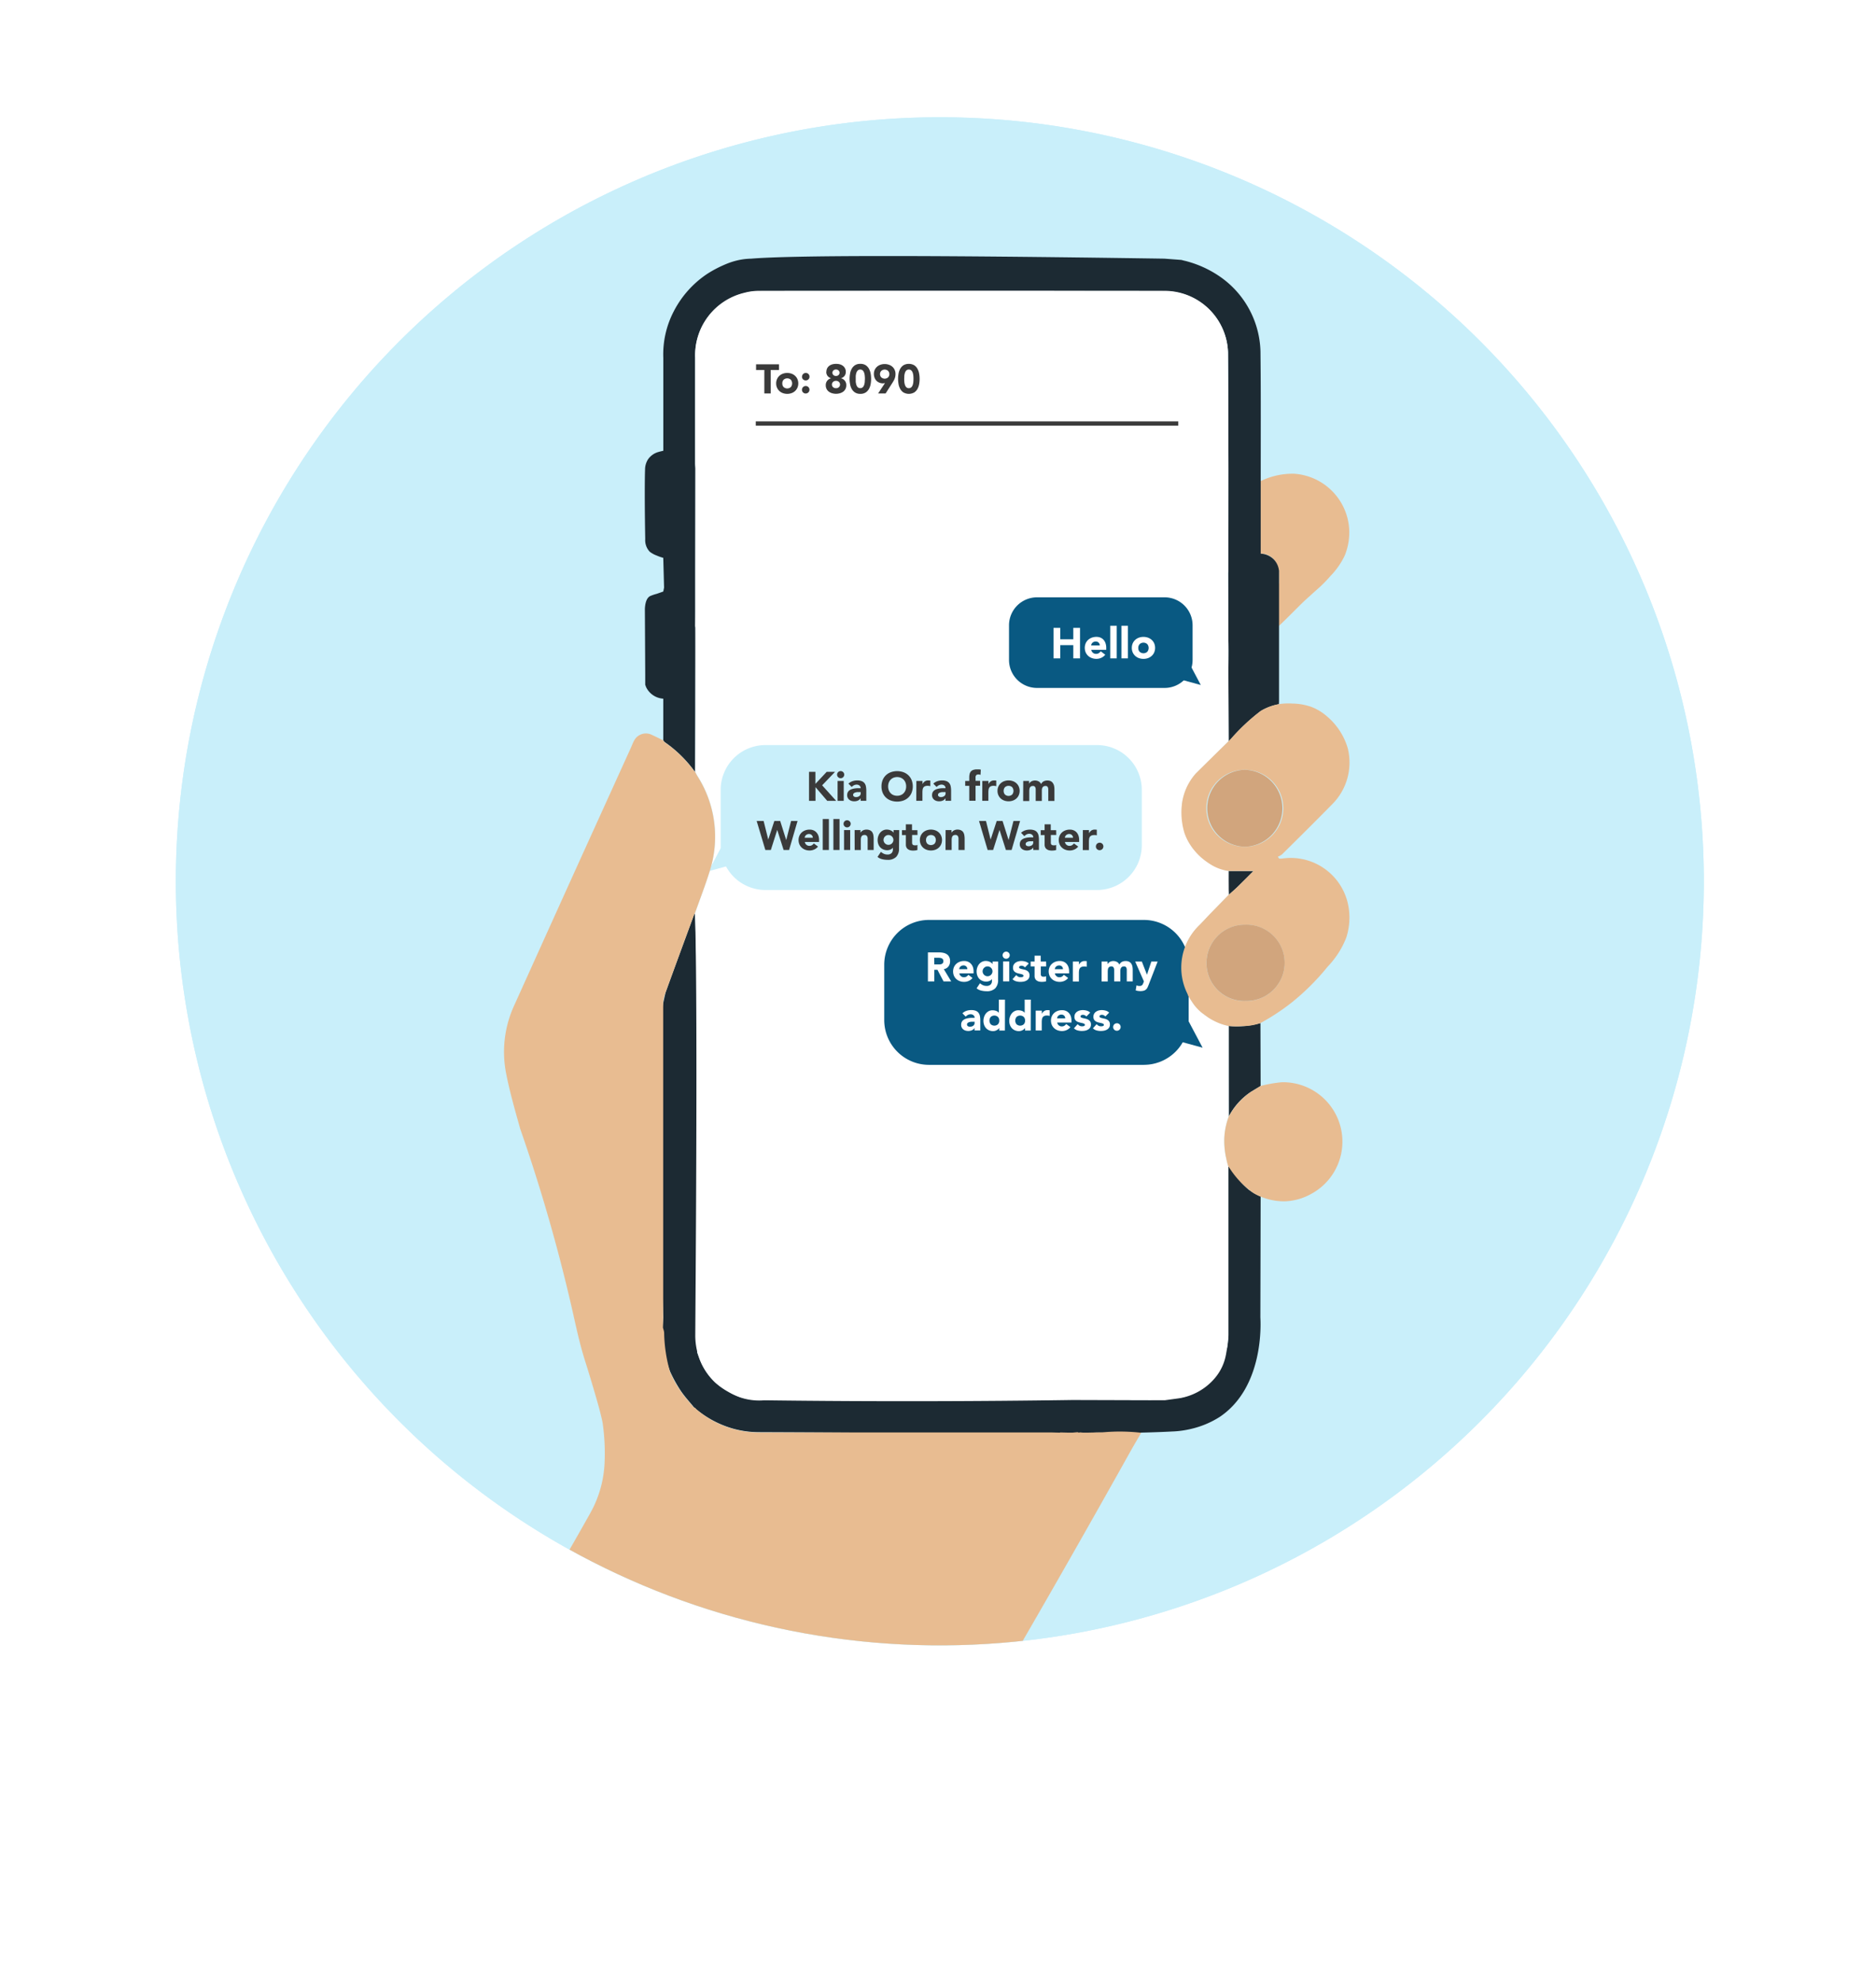 <svg xmlns="http://www.w3.org/2000/svg" xmlns:xlink="http://www.w3.org/1999/xlink" width="96" height="101.401" viewBox="0 0 96 101.401">
  <defs>
    <filter id="Ellipse_6" x="0" y="0" width="96" height="96" filterUnits="userSpaceOnUse">
      <feOffset dy="3" input="SourceAlpha"/>
      <feGaussianBlur stdDeviation="3" result="blur"/>
      <feFlood flood-opacity="0.161"/>
      <feComposite operator="in" in2="blur"/>
      <feComposite in="SourceGraphic"/>
    </filter>
    <clipPath id="clip-path">
      <rect id="Rectangle_70" data-name="Rectangle 70" width="78.189" height="94.311" transform="translate(0 0)" fill="none"/>
    </clipPath>
    <clipPath id="clip-path-2">
      <rect id="Rectangle_100" data-name="Rectangle 100" width="78.189" height="95.401" transform="translate(0 0)" fill="none"/>
    </clipPath>
    <clipPath id="clip-path-3">
      <path id="Path_1274" data-name="Path 1274" d="M39.094,0A39.095,39.095,0,1,0,78.188,39.094,39.093,39.093,0,0,0,39.094,0Z" fill="none"/>
    </clipPath>
  </defs>
  <g id="Group_177" data-name="Group 177" transform="translate(-341 -1164)">
    <g id="Group_149" data-name="Group 149" transform="translate(0 134)">
      <g transform="matrix(1, 0, 0, 1, 341, 1030)" filter="url(#Ellipse_6)">
        <circle id="Ellipse_6-2" data-name="Ellipse 6" cx="39" cy="39" r="39" transform="translate(9 6)" fill="#fff"/>
      </g>
      <g id="Group_126" data-name="Group 126" transform="translate(350 1036)">
        <g id="Group_123" data-name="Group 123">
          <g id="Group_122" data-name="Group 122" clip-path="url(#clip-path)">
            <path id="Path_731" data-name="Path 731" d="M78.189,39.094A39.095,39.095,0,1,1,39.1,0,39.094,39.094,0,0,1,78.189,39.094" fill="#c9effa"/>
          </g>
        </g>
        <g id="Group_162" data-name="Group 162" transform="translate(0 0)">
          <g id="Group_163" data-name="Group 163">
            <g id="Group_162-2" data-name="Group 162" clip-path="url(#clip-path-2)">
              <path id="Path_1189" data-name="Path 1189" d="M78.189,39.094A39.095,39.095,0,1,1,39.1,0,39.094,39.094,0,0,1,78.189,39.094" fill="#c9effa"/>
            </g>
          </g>
          <g id="Group_165" data-name="Group 165">
            <g id="Group_164" data-name="Group 164" clip-path="url(#clip-path-3)">
              <path id="Path_1190" data-name="Path 1190" d="M57.2,18.239a3.738,3.738,0,0,0-1.687.377q0,1.857,0,3.715a.864.864,0,0,1,.882.806l.05.043c0,.224,0,.448,0,.673l-.021.009q0,.747-.01,1.494c.011.224.021.449.031.673.182-.175.328-.318.42-.408.561-.551.692-.7,1.029-1.006.047-.044.2-.18.357-.323.267-.24.3-.263.358-.322,0,0,.237-.222.482-.506a3.842,3.842,0,0,0,.727-1.048,3.135,3.135,0,0,0,.224-1.341A3.024,3.024,0,0,0,57.2,18.239" fill="#e8bc91"/>
              <path id="Path_1191" data-name="Path 1191" d="M53.874,46.5q0,2.316.005,4.631a3.354,3.354,0,0,1,1.137-1.265l.493-.3L55.5,46.349a4.356,4.356,0,0,1-1.626.147" fill="#1c2a33"/>
              <path id="Path_1192" data-name="Path 1192" d="M53.854,39.445l.024.343c.144-.129.293-.253.431-.388.267-.259.528-.524.836-.831H53.87q-.009.438-.016.876" fill="#1c2a33"/>
              <path id="Path_1193" data-name="Path 1193" d="M54.94,54.906a3.751,3.751,0,0,1-.671-.706c-.132-.163-.268-.343-.405-.54,0,.234,0,.42,0,.526,0,0,0,7.257,0,8.113,0,.106-.016.211-.024.317l-.018.2c-.01.051-.019.1-.03.153l-.052.138c-.006.051-.011.1-.017.154-.083.212-.165.425-.247.637a.09.09,0,0,1,0,.025.1.1,0,0,1-.036.053.249.249,0,0,1-.038.028l-.8.933-.151.147-.024,0H52.4a2.463,2.463,0,0,1-1.036.442l-1.522.1-.109,0h-.879l-.107-.007-2.511,0c-.651,0-1.1,0-1.23,0a1.41,1.41,0,0,0-.146,0c-.073.006-.146.016-.219.016H30.111c-.065,0-.129-.01-.194-.015h-.095a2.755,2.755,0,0,1-1.529-.405l-.157-.092a3.113,3.113,0,0,1-1.344-1.623c-.039-.1-.079-.2-.119-.3q.058-1.5.116-2.994-.075-8.565-.149-17.129-.037-1.18-.074-2.361a1.14,1.14,0,0,0-.065.131c-.482,1.309-.965,2.619-1.44,3.93,0,0-.06.253-.116.522-.531,2.567-.069,14.483,0,16.119a5.93,5.93,0,0,0,.345,2.755,7.2,7.2,0,0,0,.541.982c.2.3.454.572.684.855a5.117,5.117,0,0,0,2.09,1.114,4.991,4.991,0,0,0,1.224.157c10.322.043,15.483.13,17.175.023.22-.014,1.149.028,2.4,0,.744-.017,1.343-.045,1.7-.064a4.828,4.828,0,0,0,.852-.128,4.647,4.647,0,0,0,1.484-.628c2.226-1.519,2.077-4.733,2.056-5.072q.008-3.094.014-6.191a2.552,2.552,0,0,1-.574-.324" fill="#1c2a33"/>
              <path id="Path_1194" data-name="Path 1194" d="M56.446,23.18a.973.973,0,0,0-.249-.541,1,1,0,0,0-.683-.308q0-1.857,0-3.714c0-2.16.012-4.321-.011-6.48a4.8,4.8,0,0,0-2.064-3.975,5.5,5.5,0,0,0-1.83-.823l-.017,0-.015-.007L51.452,7.3l-.864-.065c-12.639-.19-19.115-.167-21.15,0h0a3.466,3.466,0,0,0-.565.058,3.759,3.759,0,0,0-.8.253A6.025,6.025,0,0,0,27.211,8a5.114,5.114,0,0,0-1.732,1.929,4.768,4.768,0,0,0-.536,2.386c0,1.583,0,3.166,0,4.749-.08.02-.16.037-.238.06a.956.956,0,0,0-.542.377.974.974,0,0,0-.154.524c-.018.481-.023,1.794.009,3.56a.856.856,0,0,0,.233.647,1.32,1.32,0,0,0,.347.191,2.425,2.425,0,0,0,.343.121q.021.762.041,1.523c-.013.065-.026.13-.04.2-.076.028-.195.071-.343.12a2.2,2.2,0,0,0-.344.12c-.11.067-.235.226-.255.649l.018,3.362v.516l.041.116a1.047,1.047,0,0,0,.882.6q0,1.063,0,2.127a.387.387,0,0,0,.073.094,6.35,6.35,0,0,1,1.518,1.48h0l.047.038c0-.005.006-.011.005-.016a.166.166,0,0,0-.01-.029h0q0-1.5.008-3c0-1.725.014-3.11.005-4.3,0-.187,0-.446-.005-.837,0-.563,0-.828,0-1.574,0-.182,0-.364,0-.545l.006-5.21c0-.09-.012-.18-.012-.271q0-2.7,0-5.395a3.281,3.281,0,0,1,2.52-3.314,2.89,2.89,0,0,1,.752-.1q10.374-.008,20.746,0a3.252,3.252,0,0,1,3.248,3.141c.014,1.978.015,3.957.022,5.935q0,2.606-.008,5.211c0,.051-.005.1-.008.154q0,1.3,0,2.605c0,.489.005.64.009.711,0,.041,0,.07,0,.08.012.216.018.667,0,1.63q.009,1.786.016,3.574L54,31.8a10.326,10.326,0,0,1,1.52-1.422,2.754,2.754,0,0,1,.926-.345l.006-.155,0-6.7" fill="#1c2a33"/>
              <path id="Path_1195" data-name="Path 1195" d="M53.855,26.723h0q0-1.7-.01-3.4c0-.036.008-.089.008-.155q0-2.605.008-5.211c-.007-1.978-.008-3.956-.021-5.935a3.254,3.254,0,0,0-3.249-3.141q-10.373-.009-20.745,0a2.892,2.892,0,0,0-.753.1,3.279,3.279,0,0,0-2.52,3.313q0,2.7,0,5.4c0,.09.007.18.012.27l-.006,5.21c0,.182,0,.363,0,.545v1.574l-.009.742a.635.635,0,0,1,.014.1q0,2.151,0,4.3,0,1.5-.008,3v.029l0,.016c.038.072.073.147.115.216a5.765,5.765,0,0,1,.631,4.872c-.224.728-.5,1.439-.756,2.158,0,.063.007.252.013.491.127,5.251.01,19.27,0,21.09a3.441,3.441,0,0,0,.208,1.207,3.227,3.227,0,0,0,.827,1.244,3.8,3.8,0,0,0,.674.471,3.855,3.855,0,0,0,.543.256,3.019,3.019,0,0,0,1.276.165q4.2.054,8.511.045,3.675-.007,7.274-.061v0l0,0,0,0,4.713.014.65-.089a3.026,3.026,0,0,0,1.9-1.029,2.558,2.558,0,0,0,.582-1.225c.029-.154.071-.392.1-.688a2.352,2.352,0,0,0,.024-.316c0-.857,0-8.113,0-8.113,0-.107,0-.292,0-.526a3.805,3.805,0,0,1-.114-.392,3.667,3.667,0,0,1,.128-2.141q0-2.316,0-4.631l-.037-.007-.044-.009a3.585,3.585,0,0,1-.845-.352,3.2,3.2,0,0,1-.469-.33,2.781,2.781,0,0,1-.723-.968,3.424,3.424,0,0,1-.265-1.817,3.116,3.116,0,0,1,.889-1.681c.177-.18.347-.365.52-.548l.977-1q0-.609-.008-1.219l-.15-.024-.873-.38-.393-.3c-.074-.077-.15-.158-.225-.242s-.15-.168-.219-.25v0c-.066-.1-.13-.2-.193-.3h0s-.073-.16-.1-.221a2.074,2.074,0,0,1-.133-.426,3.91,3.91,0,0,1-.084-1.38,3.03,3.03,0,0,1,.7-1.472l1.672-1.648q-.009-2.6-.016-5.2" fill="#fff"/>
              <path id="Path_1196" data-name="Path 1196" d="M47.144,39.539H30.163a2.291,2.291,0,0,1-2.284-2.285V34.408a2.291,2.291,0,0,1,2.284-2.284H47.144a2.291,2.291,0,0,1,2.285,2.284v2.846a2.291,2.291,0,0,1-2.285,2.285" fill="#c9effa"/>
              <path id="Path_1197" data-name="Path 1197" d="M32.4,33.493h.327v.616l.577-.616h.427l-.66.69.717.794h-.457l-.6-.7v.7H32.4Z" fill="#3a3a3a"/>
              <path id="Path_1198" data-name="Path 1198" d="M33.836,33.637a.176.176,0,0,1,.054-.129.183.183,0,0,1,.258,0,.182.182,0,0,1-.258.258.176.176,0,0,1-.054-.129m.026.321h.314v1.019h-.314Z" fill="#3a3a3a"/>
              <path id="Path_1199" data-name="Path 1199" d="M35.042,34.849h-.005a.3.3,0,0,1-.139.117.475.475,0,0,1-.184.036.483.483,0,0,1-.137-.02.345.345,0,0,1-.116-.06.287.287,0,0,1-.08-.1.293.293,0,0,1-.029-.136.322.322,0,0,1,.032-.149.292.292,0,0,1,.088-.1.441.441,0,0,1,.127-.062.907.907,0,0,1,.148-.033,1.313,1.313,0,0,1,.153-.012c.051,0,.1,0,.142,0a.163.163,0,0,0-.06-.133.216.216,0,0,0-.142-.05.3.3,0,0,0-.141.033.375.375,0,0,0-.114.089l-.168-.172a.576.576,0,0,1,.205-.123.738.738,0,0,1,.243-.041.639.639,0,0,1,.228.035.325.325,0,0,1,.142.1.382.382,0,0,1,.075.164,1.086,1.086,0,0,1,.021.226v.517h-.289Zm-.078-.319-.089,0a.436.436,0,0,0-.1.018.224.224,0,0,0-.084.044.1.1,0,0,0-.034.082.092.092,0,0,0,.048.084.2.2,0,0,0,.1.027.3.3,0,0,0,.089-.013.265.265,0,0,0,.076-.035.179.179,0,0,0,.054-.059.174.174,0,0,0,.02-.084V34.53Z" fill="#3a3a3a"/>
              <path id="Path_1200" data-name="Path 1200" d="M36.108,34.235a.837.837,0,0,1,.06-.323.71.71,0,0,1,.42-.4.964.964,0,0,1,.642,0,.719.719,0,0,1,.253.156.706.706,0,0,1,.167.246.9.9,0,0,1,0,.646.706.706,0,0,1-.167.246.719.719,0,0,1-.253.156.964.964,0,0,1-.642,0,.71.71,0,0,1-.42-.4.837.837,0,0,1-.06-.323m.34,0a.56.56,0,0,0,.032.192.443.443,0,0,0,.094.151.407.407,0,0,0,.145.1.519.519,0,0,0,.38,0,.407.407,0,0,0,.145-.1.443.443,0,0,0,.094-.151.537.537,0,0,0,.032-.192.543.543,0,0,0-.032-.191.447.447,0,0,0-.094-.152.435.435,0,0,0-.145-.1.519.519,0,0,0-.38,0,.435.435,0,0,0-.145.1.447.447,0,0,0-.094.152.567.567,0,0,0-.032.191" fill="#3a3a3a"/>
              <path id="Path_1201" data-name="Path 1201" d="M37.893,33.958h.314v.164h0a.39.39,0,0,1,.12-.142.3.3,0,0,1,.174-.047l.055,0a.261.261,0,0,1,.05.008v.288a.317.317,0,0,0-.066-.016.382.382,0,0,0-.068-.005.334.334,0,0,0-.143.025.185.185,0,0,0-.081.07.256.256,0,0,0-.036.108.979.979,0,0,0-.009.138v.426h-.314Z" fill="#3a3a3a"/>
              <path id="Path_1202" data-name="Path 1202" d="M39.386,34.849h-.005a.3.3,0,0,1-.139.117.475.475,0,0,1-.184.036.483.483,0,0,1-.137-.02.345.345,0,0,1-.116-.06.287.287,0,0,1-.08-.1.293.293,0,0,1-.029-.136.322.322,0,0,1,.032-.149.292.292,0,0,1,.088-.1.441.441,0,0,1,.127-.062.907.907,0,0,1,.148-.033,1.314,1.314,0,0,1,.153-.012c.051,0,.1,0,.142,0a.163.163,0,0,0-.06-.133.216.216,0,0,0-.142-.05.3.3,0,0,0-.141.033.375.375,0,0,0-.114.089l-.168-.172a.576.576,0,0,1,.2-.123.738.738,0,0,1,.243-.041.639.639,0,0,1,.228.035.325.325,0,0,1,.142.1.382.382,0,0,1,.075.164,1.086,1.086,0,0,1,.021.226v.517h-.289Zm-.078-.319-.089,0a.436.436,0,0,0-.1.018.224.224,0,0,0-.084.044.1.1,0,0,0-.034.082.092.092,0,0,0,.048.084.2.2,0,0,0,.1.027.3.3,0,0,0,.089-.013.265.265,0,0,0,.076-.035.179.179,0,0,0,.054-.059.174.174,0,0,0,.02-.084V34.53Z" fill="#3a3a3a"/>
              <path id="Path_1203" data-name="Path 1203" d="M40.6,34.21h-.208v-.252H40.6v-.18a.792.792,0,0,1,.015-.158.316.316,0,0,1,.056-.131.269.269,0,0,1,.121-.089A.538.538,0,0,1,41,33.367c.033,0,.064,0,.1,0a.676.676,0,0,1,.09.015l-.015.266a.305.305,0,0,0-.05-.015.209.209,0,0,0-.053-.006.168.168,0,0,0-.113.033.175.175,0,0,0-.037.133v.161h.232v.252h-.232v.767H40.6Z" fill="#3a3a3a"/>
              <path id="Path_1204" data-name="Path 1204" d="M41.268,33.958h.314v.164h0a.39.39,0,0,1,.12-.142.3.3,0,0,1,.174-.047l.055,0a.261.261,0,0,1,.05.008v.288a.317.317,0,0,0-.066-.016.382.382,0,0,0-.068-.005.334.334,0,0,0-.143.025.185.185,0,0,0-.081.07.256.256,0,0,0-.036.108.979.979,0,0,0-.009.138v.426h-.314Z" fill="#3a3a3a"/>
              <path id="Path_1205" data-name="Path 1205" d="M42.045,34.467a.524.524,0,0,1,.045-.22.5.5,0,0,1,.12-.169.527.527,0,0,1,.18-.108.665.665,0,0,1,.443,0,.527.527,0,0,1,.18.108.5.5,0,0,1,.12.169.56.56,0,0,1,0,.44.5.5,0,0,1-.12.169.527.527,0,0,1-.18.108.665.665,0,0,1-.443,0,.527.527,0,0,1-.18-.108.5.5,0,0,1-.12-.169.521.521,0,0,1-.045-.22m.315,0a.265.265,0,0,0,.066.187.278.278,0,0,0,.371,0,.3.3,0,0,0,0-.374.278.278,0,0,0-.371,0,.265.265,0,0,0-.066.187" fill="#3a3a3a"/>
              <path id="Path_1206" data-name="Path 1206" d="M43.362,33.958h.3V34.1h0a.265.265,0,0,1,.042-.058.313.313,0,0,1,.065-.053.379.379,0,0,1,.191-.052.4.4,0,0,1,.189.044.273.273,0,0,1,.125.138.339.339,0,0,1,.132-.14.4.4,0,0,1,.191-.042.392.392,0,0,1,.173.034.287.287,0,0,1,.111.1.4.4,0,0,1,.059.14.8.8,0,0,1,.018.173v.6h-.315v-.593a.238.238,0,0,0-.03-.123.117.117,0,0,0-.108-.051.226.226,0,0,0-.092.017.149.149,0,0,0-.058.05.211.211,0,0,0-.032.073.417.417,0,0,0-.009.088v.539h-.315v-.539c0-.018,0-.04,0-.067a.269.269,0,0,0-.014-.076.147.147,0,0,0-.041-.06.121.121,0,0,0-.083-.025.194.194,0,0,0-.1.022.145.145,0,0,0-.057.058.245.245,0,0,0-.026.083.75.75,0,0,0-.007.1v.507h-.314Z" fill="#3a3a3a"/>
              <path id="Path_1207" data-name="Path 1207" d="M29.721,36.008h.356l.237.952h0l.311-.952h.3l.308.977h0l.249-.977h.331l-.433,1.484H31.1l-.327-1.027h0l-.327,1.027h-.281Z" fill="#3a3a3a"/>
              <path id="Path_1208" data-name="Path 1208" d="M32.859,37.317a.5.5,0,0,1-.191.149.584.584,0,0,1-.239.052.65.65,0,0,1-.221-.038.527.527,0,0,1-.18-.108.506.506,0,0,1-.12-.168.574.574,0,0,1,0-.441.5.5,0,0,1,.12-.168.527.527,0,0,1,.18-.108.626.626,0,0,1,.221-.038.494.494,0,0,1,.2.038.419.419,0,0,1,.151.108.484.484,0,0,1,.1.168.691.691,0,0,1,.033.22v.1h-.729a.242.242,0,0,0,.082.143.229.229,0,0,0,.155.054.237.237,0,0,0,.131-.035.327.327,0,0,0,.093-.089Zm-.266-.449a.185.185,0,0,0-.052-.136.188.188,0,0,0-.141-.057.236.236,0,0,0-.092.017.213.213,0,0,0-.068.043.176.176,0,0,0-.044.061.182.182,0,0,0-.018.072Z" fill="#3a3a3a"/>
              <rect id="Rectangle_101" data-name="Rectangle 101" width="0.314" height="1.585" transform="translate(33.102 35.907)" fill="#3a3a3a"/>
              <rect id="Rectangle_102" data-name="Rectangle 102" width="0.314" height="1.585" transform="translate(33.647 35.907)" fill="#3a3a3a"/>
              <path id="Path_1209" data-name="Path 1209" d="M34.167,36.153a.182.182,0,0,1,.311-.129.173.173,0,0,1,.054.129.183.183,0,0,1-.183.182.181.181,0,0,1-.182-.182m.025.32h.314v1.019h-.314Z" fill="#3a3a3a"/>
              <path id="Path_1210" data-name="Path 1210" d="M34.733,36.474h.3v.138h0a.264.264,0,0,1,.042-.058.313.313,0,0,1,.065-.053.354.354,0,0,1,.086-.037.351.351,0,0,1,.105-.015.421.421,0,0,1,.192.037.276.276,0,0,1,.115.1.41.41,0,0,1,.055.153,1.147,1.147,0,0,1,.015.191v.562H35.4v-.5c0-.029,0-.06,0-.091a.292.292,0,0,0-.018-.087.137.137,0,0,0-.142-.09.194.194,0,0,0-.1.022.144.144,0,0,0-.057.058.245.245,0,0,0-.026.083.75.75,0,0,0-.007.1v.507h-.314Z" fill="#3a3a3a"/>
              <path id="Path_1211" data-name="Path 1211" d="M37.005,37.407a.605.605,0,0,1-.145.439.593.593,0,0,1-.444.15,1.148,1.148,0,0,1-.268-.031.6.6,0,0,1-.243-.118l.174-.26a.616.616,0,0,0,.154.1.431.431,0,0,0,.177.036.285.285,0,0,0,.213-.07.249.249,0,0,0,.068-.179v-.1h0a.3.3,0,0,1-.135.1.441.441,0,0,1-.153.03.52.52,0,0,1-.2-.039.458.458,0,0,1-.158-.108.5.5,0,0,1-.1-.167.624.624,0,0,1,0-.409.546.546,0,0,1,.092-.17.466.466,0,0,1,.146-.118.412.412,0,0,1,.195-.045.511.511,0,0,1,.122.014.485.485,0,0,1,.1.038.408.408,0,0,1,.075.051.319.319,0,0,1,.051.056h0v-.134h.289Zm-.792-.43a.234.234,0,0,0,.019.095.238.238,0,0,0,.053.08.281.281,0,0,0,.08.056.231.231,0,0,0,.1.02.237.237,0,0,0,.1-.02.273.273,0,0,0,.081-.056.254.254,0,0,0,.053-.08.247.247,0,0,0,0-.19.254.254,0,0,0-.053-.08.273.273,0,0,0-.081-.056.237.237,0,0,0-.1-.02.231.231,0,0,0-.1.02.281.281,0,0,0-.08.056.238.238,0,0,0-.053.08.234.234,0,0,0-.019.1" fill="#3a3a3a"/>
              <path id="Path_1212" data-name="Path 1212" d="M37.951,36.725h-.277v.339c0,.028,0,.054,0,.077a.157.157,0,0,0,.019.06.1.1,0,0,0,.045.039.2.2,0,0,0,.081.013.645.645,0,0,0,.066,0,.114.114,0,0,0,.062-.024v.262a.494.494,0,0,1-.109.025,1.061,1.061,0,0,1-.111.006.619.619,0,0,1-.147-.016.35.35,0,0,1-.117-.054.245.245,0,0,1-.079-.095.326.326,0,0,1-.028-.143v-.484h-.2v-.252h.2v-.3h.314v.3h.277Z" fill="#3a3a3a"/>
              <path id="Path_1213" data-name="Path 1213" d="M38.072,36.983a.524.524,0,0,1,.045-.22.5.5,0,0,1,.12-.169.527.527,0,0,1,.18-.108.665.665,0,0,1,.443,0,.527.527,0,0,1,.18.108.5.5,0,0,1,.12.169.56.56,0,0,1,0,.44.5.5,0,0,1-.12.169.527.527,0,0,1-.18.108.665.665,0,0,1-.443,0,.527.527,0,0,1-.18-.108.5.5,0,0,1-.12-.169.521.521,0,0,1-.045-.22m.315,0a.265.265,0,0,0,.066.187.278.278,0,0,0,.371,0,.3.3,0,0,0,0-.374.278.278,0,0,0-.371,0,.265.265,0,0,0-.066.187" fill="#3a3a3a"/>
              <path id="Path_1214" data-name="Path 1214" d="M39.389,36.474h.3v.138h0a.265.265,0,0,1,.042-.058A.313.313,0,0,1,39.8,36.5a.354.354,0,0,1,.086-.037.35.35,0,0,1,.1-.015.421.421,0,0,1,.192.037.283.283,0,0,1,.115.1.41.41,0,0,1,.055.153,1.147,1.147,0,0,1,.015.191v.562h-.314v-.5c0-.029,0-.06,0-.091a.292.292,0,0,0-.018-.087.137.137,0,0,0-.142-.09.194.194,0,0,0-.1.022.145.145,0,0,0-.057.058.245.245,0,0,0-.026.083.75.75,0,0,0-.007.1v.507h-.314Z" fill="#3a3a3a"/>
              <path id="Path_1215" data-name="Path 1215" d="M41.1,36.008h.356l.237.952h0l.311-.952h.3l.309.977h0l.249-.977H43.2l-.433,1.484h-.292l-.327-1.027h0l-.327,1.027h-.281Z" fill="#3a3a3a"/>
              <path id="Path_1216" data-name="Path 1216" d="M43.871,37.365h0a.3.3,0,0,1-.139.117.475.475,0,0,1-.184.036.483.483,0,0,1-.137-.02.345.345,0,0,1-.116-.06.287.287,0,0,1-.08-.1.293.293,0,0,1-.029-.136.322.322,0,0,1,.032-.149.292.292,0,0,1,.088-.1.442.442,0,0,1,.127-.062.907.907,0,0,1,.148-.033,1.314,1.314,0,0,1,.153-.012c.051,0,.1,0,.142,0a.163.163,0,0,0-.06-.133.216.216,0,0,0-.142-.05.3.3,0,0,0-.141.033.375.375,0,0,0-.114.089l-.168-.172a.576.576,0,0,1,.205-.123.738.738,0,0,1,.243-.041.639.639,0,0,1,.228.035.325.325,0,0,1,.142.1.382.382,0,0,1,.075.164,1.086,1.086,0,0,1,.021.226v.517h-.289Zm-.078-.319-.089,0a.435.435,0,0,0-.1.018.224.224,0,0,0-.084.044.1.1,0,0,0-.034.082.092.092,0,0,0,.048.084.2.2,0,0,0,.1.027.3.3,0,0,0,.089-.013.265.265,0,0,0,.076-.035.179.179,0,0,0,.054-.059.174.174,0,0,0,.02-.084v-.067Z" fill="#3a3a3a"/>
              <path id="Path_1217" data-name="Path 1217" d="M45.051,36.725h-.277v.339c0,.028,0,.054,0,.077a.157.157,0,0,0,.019.06.1.1,0,0,0,.045.039.2.2,0,0,0,.081.013.645.645,0,0,0,.066,0,.114.114,0,0,0,.062-.024v.262a.494.494,0,0,1-.109.025,1.061,1.061,0,0,1-.111.006.619.619,0,0,1-.147-.016.35.35,0,0,1-.117-.054.245.245,0,0,1-.079-.095.326.326,0,0,1-.028-.143v-.484h-.2v-.252h.2v-.3h.314v.3h.277Z" fill="#3a3a3a"/>
              <path id="Path_1218" data-name="Path 1218" d="M46.174,37.317a.5.5,0,0,1-.191.149.585.585,0,0,1-.239.052.65.65,0,0,1-.221-.038.527.527,0,0,1-.18-.108.506.506,0,0,1-.12-.168.575.575,0,0,1,0-.441.5.5,0,0,1,.12-.168.527.527,0,0,1,.18-.108.626.626,0,0,1,.221-.038.494.494,0,0,1,.2.038.419.419,0,0,1,.151.108.484.484,0,0,1,.095.168.691.691,0,0,1,.033.22v.1h-.729a.243.243,0,0,0,.082.143.229.229,0,0,0,.155.054.237.237,0,0,0,.131-.035.327.327,0,0,0,.093-.089Zm-.266-.449a.185.185,0,0,0-.052-.136.188.188,0,0,0-.141-.057.236.236,0,0,0-.092.017.213.213,0,0,0-.068.043.176.176,0,0,0-.044.061.182.182,0,0,0-.018.072Z" fill="#3a3a3a"/>
              <path id="Path_1219" data-name="Path 1219" d="M46.413,36.474h.314v.164h0a.39.39,0,0,1,.12-.142.3.3,0,0,1,.174-.047l.055,0a.261.261,0,0,1,.05.008v.288a.317.317,0,0,0-.066-.016.382.382,0,0,0-.068,0,.334.334,0,0,0-.143.025.185.185,0,0,0-.081.07.256.256,0,0,0-.036.108.979.979,0,0,0-.009.138v.426h-.314Z" fill="#3a3a3a"/>
              <path id="Path_1220" data-name="Path 1220" d="M47.08,37.312a.19.19,0,0,1,.015-.075.164.164,0,0,1,.041-.062.182.182,0,0,1,.061-.041.194.194,0,0,1,.076-.015.19.19,0,0,1,.075.015.186.186,0,0,1,.1.1.19.19,0,0,1,.015.075.194.194,0,0,1-.015.076.182.182,0,0,1-.041.061.164.164,0,0,1-.062.041.19.19,0,0,1-.075.015.194.194,0,0,1-.076-.015.191.191,0,0,1-.1-.1.194.194,0,0,1-.015-.076" fill="#3a3a3a"/>
              <path id="Path_1221" data-name="Path 1221" d="M27.978,37.215l-.721,1.363,1.244-.34Z" fill="#c9effa"/>
              <path id="Path_1222" data-name="Path 1222" d="M49.4,67.312a9.624,9.624,0,0,0-.987-.062,9.733,9.733,0,0,0-.986.039l-.782.017h-.226l-.138-.013-.09.012h0c-.013-.008-.029-.015-.043-.023l-.262.024h-.226l-.41-.011,0,.011c-.173,0-.346-.011-.518-.011q-7.453,0-14.906,0a4.927,4.927,0,0,1-3.207-1.2.255.255,0,0,1-.041-.06l-.067-.008c-.23-.283-.483-.552-.684-.855a5.215,5.215,0,0,1-.541-.982,7.7,7.7,0,0,1-.3-1.991.623.623,0,0,0-.008-.069c-.013-.068-.038-.135-.054-.2,0-.164.013-.328.013-.493q0-8.06,0-16.118a1.544,1.544,0,0,1,.117-.522c.474-1.312.957-2.621,1.439-3.93a1.228,1.228,0,0,1,.065-.131c.254-.719.532-1.43.757-2.157a5.761,5.761,0,0,0-.631-4.872c-.042-.07-.077-.144-.115-.216l-.046-.039a6.354,6.354,0,0,0-1.519-1.48.358.358,0,0,1-.071-.094c-.193-.092-.382-.189-.576-.276a.682.682,0,0,0-.92.316c-.058.108-.1.225-.15.337Q22.041,35,20.789,37.756,19.048,41.6,17.311,45.45a5.691,5.691,0,0,0-.408,3.491c.186.948.455,1.88.715,2.811a86.581,86.581,0,0,1,2.823,9.971c.1.423.219.992.458,1.781.1.32.233.734.452,1.477.073.247.132.451.172.589s.1.349.165.594c.055.219.11.43.151.649a10.861,10.861,0,0,1,.1,2.01,5.751,5.751,0,0,1-.723,2.581c-.867,1.556-1.771,3.091-2.654,4.637-.284.5-.558,1-.835,1.5q3.806,2.188,7.625,4.4,5.255,3.048,10.455,6.1l1.312.675q.311-.522.62-1.045l.766-1.383q.741-1.3,1.483-2.6.6-1.012,1.194-2.029,3.984-6.8,7.757-13.558l.466-.8M38.153,86.889l-.017.007.017-.007" fill="#e8bc91"/>
              <path id="Path_1223" data-name="Path 1223" d="M55.134,55.039A4.525,4.525,0,0,1,53.877,53.7c-.012-.017-.024-.033-.035-.05-.027-.092-.061-.221-.092-.377a4.223,4.223,0,0,1-.1-.969,3.543,3.543,0,0,1,.229-1.173,3.588,3.588,0,0,1,1.137-1.265l.494-.3a6.822,6.822,0,0,1,1.084-.19A3.039,3.039,0,0,1,58.1,55.088a2.981,2.981,0,0,1-1.314.379,3.038,3.038,0,0,1-1.064-.161,2.677,2.677,0,0,1-.59-.267" fill="#e8bc91"/>
              <path id="Path_1224" data-name="Path 1224" d="M57.136,30h0" fill="#4ca39d"/>
              <path id="Path_1225" data-name="Path 1225" d="M56.443,30.037l.006-.155" fill="#4ca39d"/>
              <path id="Path_1226" data-name="Path 1226" d="M24.016,29.026l.041.116-.041-.116" fill="#4ca39d"/>
              <path id="Path_1227" data-name="Path 1227" d="M24.057,24.853l-.041.071c.014-.023.027-.047.041-.071" fill="#4ca39d"/>
              <path id="Path_1228" data-name="Path 1228" d="M58.021,30.14l-.048-.011.048.011" fill="#4ca39d"/>
              <path id="Path_1229" data-name="Path 1229" d="M52.507,37.913l-.054-.047.054.047" fill="#f8faf9"/>
              <path id="Path_1230" data-name="Path 1230" d="M53.828,38.577l-.047-.026.047.026" fill="#f8faf9"/>
              <path id="Path_1231" data-name="Path 1231" d="M52.491,45.807l-.041-.039.041.039" fill="#f8faf9"/>
              <path id="Path_1232" data-name="Path 1232" d="M52.453,37.865l-.049-.048.049.048" fill="#f8faf9"/>
              <path id="Path_1233" data-name="Path 1233" d="M52.049,37.425l-.04-.051.04.051" fill="#f8faf9"/>
              <path id="Path_1234" data-name="Path 1234" d="M28.136,65.135l.158.092-.158-.092" fill="#f8faf9"/>
              <path id="Path_1235" data-name="Path 1235" d="M29.822,65.632l.06-.075c.012.025.023.05.035.076h-.095" fill="#f8faf9"/>
              <path id="Path_1236" data-name="Path 1236" d="M52.462,66.941l-.06.014.06-.014" fill="#51b3ad"/>
              <path id="Path_1237" data-name="Path 1237" d="M53.738,63.191v0" fill="#f8faf9"/>
              <path id="Path_1238" data-name="Path 1238" d="M38.787,89.705c-.391-.243-.963-.589-1.67-.986-.479-.269-.836-.457-.916-.5-.725-.385-2.7-1.511-7.471-4.321l-3.38-1.95-7.625-4.4c-.44.731-.882,1.462-1.32,2.195C14.32,83.23,12.118,86.875,9.5,91.311c-.568.961-1.4,2.37-2.4,4.091h30.27q.78-2.666,1.563-5.328a.32.32,0,0,0,.012-.223.3.3,0,0,0-.152-.146" fill="#e7e8e9"/>
              <path id="Path_1239" data-name="Path 1239" d="M50.6,29.2H44.062a1.433,1.433,0,0,1-1.428-1.428v-1.78a1.433,1.433,0,0,1,1.428-1.428H50.6a1.432,1.432,0,0,1,1.428,1.428v1.78A1.432,1.432,0,0,1,50.6,29.2" fill="#095982"/>
              <path id="Path_1240" data-name="Path 1240" d="M49.541,48.486H38.533A2.291,2.291,0,0,1,36.249,46.2V43.355a2.291,2.291,0,0,1,2.284-2.284H49.541a2.291,2.291,0,0,1,2.285,2.284V46.2a2.291,2.291,0,0,1-2.285,2.285" fill="#095982"/>
              <path id="Path_1241" data-name="Path 1241" d="M38.484,42.732h.574a.992.992,0,0,1,.215.022.5.5,0,0,1,.178.073.363.363,0,0,1,.122.138.471.471,0,0,1,.045.217.436.436,0,0,1-.082.268.365.365,0,0,1-.239.139l.378.627h-.392l-.311-.593h-.161v.593h-.327Zm.327.614H39l.093,0a.3.3,0,0,0,.089-.019.155.155,0,0,0,.066-.049.149.149,0,0,0,.026-.1.154.154,0,0,0-.023-.09.158.158,0,0,0-.058-.051.254.254,0,0,0-.082-.024.559.559,0,0,0-.09-.006h-.214Z" fill="#fff"/>
              <path id="Path_1242" data-name="Path 1242" d="M40.767,44.04a.5.5,0,0,1-.191.149.581.581,0,0,1-.239.052.65.65,0,0,1-.221-.038.527.527,0,0,1-.18-.108.506.506,0,0,1-.12-.168.574.574,0,0,1,0-.441.5.5,0,0,1,.12-.168.527.527,0,0,1,.18-.108.626.626,0,0,1,.221-.038.494.494,0,0,1,.2.038.419.419,0,0,1,.151.108.484.484,0,0,1,.1.168.691.691,0,0,1,.033.22v.1h-.729a.243.243,0,0,0,.082.143.229.229,0,0,0,.155.054.237.237,0,0,0,.131-.035.327.327,0,0,0,.093-.089Zm-.266-.449a.185.185,0,0,0-.052-.136.188.188,0,0,0-.141-.057.236.236,0,0,0-.092.017.213.213,0,0,0-.068.043.176.176,0,0,0-.044.061.182.182,0,0,0-.018.072Z" fill="#fff"/>
              <path id="Path_1243" data-name="Path 1243" d="M42.075,44.13a.605.605,0,0,1-.145.439.594.594,0,0,1-.444.15,1.148,1.148,0,0,1-.268-.031.6.6,0,0,1-.243-.118l.174-.26a.616.616,0,0,0,.154.1.431.431,0,0,0,.177.036.286.286,0,0,0,.213-.07.249.249,0,0,0,.068-.179v-.1h0a.3.3,0,0,1-.135.1.441.441,0,0,1-.153.03.52.52,0,0,1-.205-.039.458.458,0,0,1-.158-.108.5.5,0,0,1-.1-.167.623.623,0,0,1,0-.409.546.546,0,0,1,.092-.17.455.455,0,0,1,.146-.118.412.412,0,0,1,.195-.045.511.511,0,0,1,.122.014.485.485,0,0,1,.1.038.364.364,0,0,1,.075.051.319.319,0,0,1,.051.056h0V43.2h.289Zm-.792-.43a.234.234,0,0,0,.019.095.238.238,0,0,0,.053.08.281.281,0,0,0,.08.056.231.231,0,0,0,.1.02.237.237,0,0,0,.1-.02.273.273,0,0,0,.081-.056.254.254,0,0,0,.053-.08.247.247,0,0,0,0-.19.254.254,0,0,0-.053-.08.273.273,0,0,0-.081-.056.237.237,0,0,0-.1-.02.231.231,0,0,0-.1.02.281.281,0,0,0-.08.056.238.238,0,0,0-.053.08.234.234,0,0,0-.019.1" fill="#fff"/>
              <path id="Path_1244" data-name="Path 1244" d="M42.306,42.876a.183.183,0,0,1,.183-.183.184.184,0,0,1,.182.183.183.183,0,0,1-.182.182.181.181,0,0,1-.183-.182m.025.32h.314v1.019h-.314Z" fill="#fff"/>
              <path id="Path_1245" data-name="Path 1245" d="M43.449,43.5a.224.224,0,0,0-.183-.086.165.165,0,0,0-.077.019.066.066,0,0,0-.038.065.057.057,0,0,0,.039.055.443.443,0,0,0,.1.032l.127.029a.461.461,0,0,1,.128.05.278.278,0,0,1,.1.091.27.27,0,0,1,.039.154.287.287,0,0,1-.043.162.338.338,0,0,1-.11.1.5.5,0,0,1-.151.055.949.949,0,0,1-.166.015.815.815,0,0,1-.216-.03.394.394,0,0,1-.184-.108l.19-.212a.315.315,0,0,0,.1.083.259.259,0,0,0,.125.028.3.3,0,0,0,.1-.015.059.059,0,0,0,.044-.058.064.064,0,0,0-.039-.06.43.43,0,0,0-.1-.033l-.128-.03a.517.517,0,0,1-.128-.047.262.262,0,0,1-.1-.089.27.27,0,0,1-.039-.154.314.314,0,0,1,.036-.155.322.322,0,0,1,.1-.107.417.417,0,0,1,.137-.062.645.645,0,0,1,.158-.02.723.723,0,0,1,.2.03.378.378,0,0,1,.174.1Z" fill="#fff"/>
              <path id="Path_1246" data-name="Path 1246" d="M44.537,43.448H44.26v.339c0,.028,0,.054,0,.077a.157.157,0,0,0,.019.06.1.1,0,0,0,.045.039.2.2,0,0,0,.081.013.645.645,0,0,0,.066-.005.114.114,0,0,0,.062-.024v.262a.494.494,0,0,1-.109.025,1.061,1.061,0,0,1-.111.006.619.619,0,0,1-.147-.016.35.35,0,0,1-.117-.054.245.245,0,0,1-.079-.095.326.326,0,0,1-.028-.143v-.484h-.2V43.2h.2v-.3h.314v.3h.277Z" fill="#fff"/>
              <path id="Path_1247" data-name="Path 1247" d="M45.66,44.04a.5.5,0,0,1-.191.149.585.585,0,0,1-.239.052.65.65,0,0,1-.221-.038.527.527,0,0,1-.18-.108.506.506,0,0,1-.12-.168.575.575,0,0,1,0-.441.5.5,0,0,1,.12-.168.527.527,0,0,1,.18-.108.626.626,0,0,1,.221-.038.494.494,0,0,1,.2.038.419.419,0,0,1,.151.108.484.484,0,0,1,.095.168.691.691,0,0,1,.033.22v.1h-.729a.243.243,0,0,0,.082.143.229.229,0,0,0,.155.054.237.237,0,0,0,.131-.035.327.327,0,0,0,.093-.089Zm-.266-.449a.185.185,0,0,0-.052-.136A.188.188,0,0,0,45.2,43.4a.236.236,0,0,0-.092.017.213.213,0,0,0-.068.043.176.176,0,0,0-.044.061.182.182,0,0,0-.018.072Z" fill="#fff"/>
              <path id="Path_1248" data-name="Path 1248" d="M45.9,43.2h.314v.164h0a.39.39,0,0,1,.12-.142.3.3,0,0,1,.174-.047l.055,0a.261.261,0,0,1,.05.008v.288a.317.317,0,0,0-.066-.016.382.382,0,0,0-.068,0,.334.334,0,0,0-.143.025.192.192,0,0,0-.081.07.256.256,0,0,0-.036.108.979.979,0,0,0-.009.138v.426H45.9Z" fill="#fff"/>
              <path id="Path_1249" data-name="Path 1249" d="M47.373,43.2h.3v.138h0a.264.264,0,0,1,.042-.058.313.313,0,0,1,.065-.053.354.354,0,0,1,.086-.037.35.35,0,0,1,.1-.015.4.4,0,0,1,.189.044.273.273,0,0,1,.125.138.339.339,0,0,1,.132-.14.4.4,0,0,1,.191-.042.392.392,0,0,1,.173.034.287.287,0,0,1,.111.095.4.4,0,0,1,.059.14.866.866,0,0,1,.018.173v.6H48.66v-.593a.239.239,0,0,0-.03-.123.117.117,0,0,0-.108-.051.226.226,0,0,0-.092.017.149.149,0,0,0-.058.05.211.211,0,0,0-.032.073.417.417,0,0,0-.009.088v.539h-.315v-.539c0-.018,0-.04,0-.067A.269.269,0,0,0,48,43.534a.153.153,0,0,0-.041-.06.121.121,0,0,0-.083-.025.194.194,0,0,0-.1.022.144.144,0,0,0-.057.058.245.245,0,0,0-.026.083.75.75,0,0,0-.007.1v.507h-.314Z" fill="#fff"/>
              <path id="Path_1250" data-name="Path 1250" d="M49.783,44.381c-.021.054-.041.1-.061.145a.337.337,0,0,1-.074.1.277.277,0,0,1-.114.065.609.609,0,0,1-.183.022.745.745,0,0,1-.235-.037l.042-.258a.363.363,0,0,0,.147.031.29.29,0,0,0,.086-.011.15.15,0,0,0,.056-.034.171.171,0,0,0,.036-.053c.01-.021.021-.046.032-.074l.023-.058L49.091,43.2h.34l.262.673h0l.224-.673h.323Z" fill="#fff"/>
              <path id="Path_1251" data-name="Path 1251" d="M40.87,46.6h0a.3.3,0,0,1-.139.117.475.475,0,0,1-.184.036.483.483,0,0,1-.137-.02.345.345,0,0,1-.116-.06.293.293,0,0,1-.08-.1.3.3,0,0,1-.029-.137.322.322,0,0,1,.032-.149.292.292,0,0,1,.088-.1.442.442,0,0,1,.127-.062.907.907,0,0,1,.148-.033,1.314,1.314,0,0,1,.153-.012c.051,0,.1,0,.142,0a.163.163,0,0,0-.06-.133.216.216,0,0,0-.142-.05.3.3,0,0,0-.141.033.375.375,0,0,0-.114.089l-.168-.172a.576.576,0,0,1,.205-.123.738.738,0,0,1,.243-.041.639.639,0,0,1,.228.035.325.325,0,0,1,.142.1.382.382,0,0,1,.075.164,1.086,1.086,0,0,1,.021.226v.518H40.87Zm-.078-.319-.089,0a.436.436,0,0,0-.1.018.224.224,0,0,0-.084.044.1.1,0,0,0-.034.082.092.092,0,0,0,.048.084.2.2,0,0,0,.1.027.3.3,0,0,0,.089-.013.265.265,0,0,0,.076-.035.179.179,0,0,0,.054-.059.174.174,0,0,0,.02-.084v-.067Z" fill="#fff"/>
              <path id="Path_1252" data-name="Path 1252" d="M42.424,46.731h-.289V46.6h0a.4.4,0,0,1-.049.056.356.356,0,0,1-.072.051.406.406,0,0,1-.09.038.345.345,0,0,1-.1.015.52.52,0,0,1-.205-.039.461.461,0,0,1-.158-.109.5.5,0,0,1-.1-.167.6.6,0,0,1-.036-.212.632.632,0,0,1,.033-.2.562.562,0,0,1,.092-.173.458.458,0,0,1,.146-.12.4.4,0,0,1,.195-.046.541.541,0,0,1,.183.031.3.3,0,0,1,.14.1h0v-.675h.314Zm-.289-.509a.265.265,0,0,0-.066-.187.278.278,0,0,0-.371,0,.3.3,0,0,0,0,.374.278.278,0,0,0,.371,0,.265.265,0,0,0,.066-.187" fill="#fff"/>
              <path id="Path_1253" data-name="Path 1253" d="M43.745,46.731h-.289V46.6h0a.4.4,0,0,1-.049.056.356.356,0,0,1-.072.051.406.406,0,0,1-.09.038.345.345,0,0,1-.1.015.52.52,0,0,1-.205-.039.461.461,0,0,1-.158-.109.5.5,0,0,1-.1-.167.6.6,0,0,1-.036-.212.632.632,0,0,1,.033-.2.562.562,0,0,1,.092-.173.459.459,0,0,1,.146-.12.4.4,0,0,1,.195-.046.541.541,0,0,1,.183.031.3.3,0,0,1,.14.1h0v-.675h.314Zm-.289-.509a.265.265,0,0,0-.066-.187.278.278,0,0,0-.371,0,.3.3,0,0,0,0,.374.278.278,0,0,0,.371,0,.265.265,0,0,0,.066-.187" fill="#fff"/>
              <path id="Path_1254" data-name="Path 1254" d="M44,45.712h.314v.164h0a.39.39,0,0,1,.12-.142.3.3,0,0,1,.174-.047l.055,0a.261.261,0,0,1,.05.008v.288a.317.317,0,0,0-.066-.016.382.382,0,0,0-.068-.005.334.334,0,0,0-.143.025.192.192,0,0,0-.081.07.256.256,0,0,0-.036.108.979.979,0,0,0-.009.138v.426H44Z" fill="#fff"/>
              <path id="Path_1255" data-name="Path 1255" d="M45.776,46.556a.5.5,0,0,1-.191.149.585.585,0,0,1-.239.052.65.65,0,0,1-.221-.038.527.527,0,0,1-.18-.108.506.506,0,0,1-.12-.168.574.574,0,0,1,0-.441.5.5,0,0,1,.12-.168.527.527,0,0,1,.18-.108.626.626,0,0,1,.221-.038.494.494,0,0,1,.2.038.419.419,0,0,1,.151.108.484.484,0,0,1,.1.168.691.691,0,0,1,.033.22v.1H45.1a.242.242,0,0,0,.082.143.229.229,0,0,0,.155.054.237.237,0,0,0,.131-.035.328.328,0,0,0,.093-.089Zm-.266-.449a.184.184,0,0,0-.052-.136.188.188,0,0,0-.141-.057.236.236,0,0,0-.092.017.214.214,0,0,0-.068.043.177.177,0,0,0-.044.061.182.182,0,0,0-.018.072Z" fill="#fff"/>
              <path id="Path_1256" data-name="Path 1256" d="M46.592,46.012a.224.224,0,0,0-.183-.086.165.165,0,0,0-.077.019.066.066,0,0,0-.038.065.057.057,0,0,0,.039.055.443.443,0,0,0,.1.032l.127.029a.461.461,0,0,1,.128.05.278.278,0,0,1,.1.091.27.27,0,0,1,.039.154.287.287,0,0,1-.043.162.338.338,0,0,1-.11.1.5.5,0,0,1-.151.055.949.949,0,0,1-.166.015.815.815,0,0,1-.216-.03.394.394,0,0,1-.184-.108l.19-.212a.315.315,0,0,0,.1.083.259.259,0,0,0,.125.028.3.3,0,0,0,.1-.015.059.059,0,0,0,.044-.058.064.064,0,0,0-.039-.06.43.43,0,0,0-.1-.033l-.128-.03a.517.517,0,0,1-.128-.047.262.262,0,0,1-.1-.089.27.27,0,0,1-.039-.154.314.314,0,0,1,.036-.155.322.322,0,0,1,.1-.107.417.417,0,0,1,.137-.062.645.645,0,0,1,.158-.02.723.723,0,0,1,.2.03.378.378,0,0,1,.174.1Z" fill="#fff"/>
              <path id="Path_1257" data-name="Path 1257" d="M47.563,46.012a.224.224,0,0,0-.183-.086.165.165,0,0,0-.077.019.066.066,0,0,0-.038.065.057.057,0,0,0,.039.055.443.443,0,0,0,.1.032l.127.029a.461.461,0,0,1,.128.05.278.278,0,0,1,.1.091.27.27,0,0,1,.039.154.287.287,0,0,1-.043.162.338.338,0,0,1-.11.1.5.5,0,0,1-.151.055.949.949,0,0,1-.166.015.815.815,0,0,1-.216-.03.394.394,0,0,1-.184-.108l.19-.212a.315.315,0,0,0,.1.083.259.259,0,0,0,.125.028.3.3,0,0,0,.1-.015.059.059,0,0,0,.044-.058.064.064,0,0,0-.039-.06.43.43,0,0,0-.1-.033l-.128-.03a.517.517,0,0,1-.128-.047.262.262,0,0,1-.1-.089.27.27,0,0,1-.039-.154.314.314,0,0,1,.036-.155.322.322,0,0,1,.1-.107.417.417,0,0,1,.137-.062.645.645,0,0,1,.158-.02.723.723,0,0,1,.2.03.378.378,0,0,1,.174.1Z" fill="#fff"/>
              <path id="Path_1258" data-name="Path 1258" d="M47.963,46.551a.189.189,0,0,1,.015-.075.164.164,0,0,1,.041-.062.182.182,0,0,1,.061-.041.194.194,0,0,1,.076-.015.189.189,0,0,1,.075.015.186.186,0,0,1,.1.1.189.189,0,0,1,.015.075.194.194,0,0,1-.015.076.182.182,0,0,1-.041.061.164.164,0,0,1-.062.041.19.19,0,0,1-.075.015.194.194,0,0,1-.076-.015.191.191,0,0,1-.1-.1.194.194,0,0,1-.015-.076" fill="#fff"/>
              <path id="Path_1259" data-name="Path 1259" d="M51.819,46.245l.721,1.363-1.244-.34Z" fill="#095982"/>
              <path id="Path_1260" data-name="Path 1260" d="M44.911,26.125h.344v.583h.669v-.583h.344v1.562h-.344v-.675h-.669v.675h-.344Z" fill="#fff"/>
              <path id="Path_1261" data-name="Path 1261" d="M47.558,27.5a.528.528,0,0,1-.2.157.592.592,0,0,1-.251.055.667.667,0,0,1-.233-.04.534.534,0,0,1-.317-.291.606.606,0,0,1,0-.463.535.535,0,0,1,.127-.178.577.577,0,0,1,.19-.114.691.691,0,0,1,.233-.039.535.535,0,0,1,.208.039.437.437,0,0,1,.159.114.508.508,0,0,1,.1.178.727.727,0,0,1,.035.231v.1h-.768a.26.26,0,0,0,.086.151.241.241,0,0,0,.163.056.249.249,0,0,0,.138-.036.364.364,0,0,0,.1-.094Zm-.28-.472a.2.2,0,0,0-.055-.144.2.2,0,0,0-.148-.059.243.243,0,0,0-.1.018.22.22,0,0,0-.072.045.194.194,0,0,0-.046.064.2.2,0,0,0-.019.076Z" fill="#fff"/>
              <rect id="Rectangle_103" data-name="Rectangle 103" width="0.331" height="1.668" transform="translate(47.815 26.019)" fill="#fff"/>
              <rect id="Rectangle_104" data-name="Rectangle 104" width="0.331" height="1.668" transform="translate(48.388 26.019)" fill="#fff"/>
              <path id="Path_1262" data-name="Path 1262" d="M48.918,27.151a.582.582,0,0,1,.046-.232.541.541,0,0,1,.127-.177.56.56,0,0,1,.19-.114.7.7,0,0,1,.466,0,.556.556,0,0,1,.189.114.513.513,0,0,1,.127.177.6.6,0,0,1,0,.464.513.513,0,0,1-.127.177.556.556,0,0,1-.189.114.7.7,0,0,1-.466,0,.56.56,0,0,1-.19-.114.541.541,0,0,1-.127-.177.582.582,0,0,1-.046-.232m.331,0a.274.274,0,0,0,.07.2.291.291,0,0,0,.39,0,.309.309,0,0,0,0-.392.288.288,0,0,0-.39,0,.274.274,0,0,0-.07.2" fill="#fff"/>
              <path id="Path_1263" data-name="Path 1263" d="M58.021,30.14a2.665,2.665,0,0,1,.924.55,3.371,3.371,0,0,1,1.022,1.591,3.018,3.018,0,0,1-.8,2.876c-.845.86-1.7,1.708-2.561,2.558a.924.924,0,0,1-.216.122l.067.095a1.218,1.218,0,0,0,.148,0A3,3,0,0,1,60,40.357a3.313,3.313,0,0,1-.106,1.613,4.458,4.458,0,0,1-.951,1.487,12.056,12.056,0,0,1-1.887,1.874A11.362,11.362,0,0,1,55.5,46.349a2.768,2.768,0,0,1-.923.154,3.29,3.29,0,0,1-.7-.007,2.466,2.466,0,0,1-.6-.189,2.979,2.979,0,0,1-.479-.264l-.305-.224a2.254,2.254,0,0,1-.434-.467l-.033-.048c-.073-.112-.145-.224-.218-.335v0c-.017-.045-.032-.092-.052-.136a3.009,3.009,0,0,1,.623-3.5c.177-.18.348-.366.522-.549h0l.976-1c.145-.129.293-.254.432-.388.267-.259.528-.524.836-.831H53.869c-.049-.007-.1-.015-.15-.025a2.308,2.308,0,0,1-.873-.379l0,0a3.116,3.116,0,0,1-.338-.252,3.161,3.161,0,0,1-.5-.537,3.28,3.28,0,0,1-.194-.3,2.9,2.9,0,0,1-.2-.441h0a3.592,3.592,0,0,1-.118-1.586,2.878,2.878,0,0,1,.7-1.472c.581-.574,1.125-1.11,1.6-1.575l.2-.2a10.116,10.116,0,0,1,1.519-1.421,2.756,2.756,0,0,1,.927-.346A3.083,3.083,0,0,1,57.136,30a3,3,0,0,1,.885.143M54.7,37.326a1.969,1.969,0,0,0,0-3.938,1.969,1.969,0,0,0,0,3.938m-.008,7.891a1.952,1.952,0,1,0,.011-3.9,1.956,1.956,0,0,0-1.965,1.94,1.934,1.934,0,0,0,1.954,1.963" fill="#e8bc91"/>
              <path id="Path_1264" data-name="Path 1264" d="M54.7,37.326a1.969,1.969,0,0,1,0-3.937,1.969,1.969,0,0,1,0,3.937" fill="#d1a57d"/>
              <path id="Path_1265" data-name="Path 1265" d="M54.694,45.217a1.934,1.934,0,0,1-1.954-1.963,1.956,1.956,0,0,1,1.965-1.94,1.952,1.952,0,1,1-.011,3.9" fill="#d1a57d"/>
              <path id="Path_1266" data-name="Path 1266" d="M51.726,27.687l.721,1.363L51.2,28.71Z" fill="#095982"/>
              <path id="Path_1267" data-name="Path 1267" d="M30.113,12.932H29.69v-.289h1.174v.289H30.44v1.2h-.327Z" fill="#3a3a3a"/>
              <path id="Path_1268" data-name="Path 1268" d="M30.718,13.618a.524.524,0,0,1,.045-.22.5.5,0,0,1,.12-.169.527.527,0,0,1,.18-.108.665.665,0,0,1,.443,0,.527.527,0,0,1,.18.108.5.5,0,0,1,.12.169.56.56,0,0,1,0,.44.5.5,0,0,1-.12.169.527.527,0,0,1-.18.108.665.665,0,0,1-.443,0,.527.527,0,0,1-.18-.108.5.5,0,0,1-.12-.169.524.524,0,0,1-.045-.22m.315,0a.265.265,0,0,0,.066.187.278.278,0,0,0,.371,0,.3.3,0,0,0,0-.374.278.278,0,0,0-.371,0,.265.265,0,0,0-.066.187" fill="#3a3a3a"/>
              <path id="Path_1269" data-name="Path 1269" d="M32.042,13.276a.193.193,0,0,1,.015-.075.164.164,0,0,1,.041-.062.182.182,0,0,1,.061-.041.194.194,0,0,1,.076-.015.19.19,0,0,1,.075.015.186.186,0,0,1,.1.1.2.2,0,0,1,0,.151.186.186,0,0,1-.041.062.175.175,0,0,1-.062.04.19.19,0,0,1-.075.015.194.194,0,0,1-.076-.015.18.18,0,0,1-.061-.04.172.172,0,0,1-.041-.062.194.194,0,0,1-.015-.076m0,.671a.186.186,0,0,1,.015-.075.164.164,0,0,1,.041-.062.182.182,0,0,1,.061-.041.194.194,0,0,1,.076-.015.19.19,0,0,1,.075.015.186.186,0,0,1,.1.1.186.186,0,0,1,.015.075.194.194,0,0,1-.015.076.182.182,0,0,1-.041.061.164.164,0,0,1-.062.041.19.19,0,0,1-.075.015.194.194,0,0,1-.076-.015.191.191,0,0,1-.1-.1.194.194,0,0,1-.015-.076" fill="#3a3a3a"/>
              <path id="Path_1270" data-name="Path 1270" d="M33.289,13.027a.4.4,0,0,1,.038-.179.369.369,0,0,1,.107-.128.49.49,0,0,1,.159-.077.754.754,0,0,1,.385,0,.461.461,0,0,1,.157.077.369.369,0,0,1,.107.128.378.378,0,0,1,.04.179.334.334,0,0,1-.066.208.357.357,0,0,1-.185.121v0a.348.348,0,0,1,.276.361.393.393,0,0,1-.158.324.528.528,0,0,1-.167.08.705.705,0,0,1-.2.028.716.716,0,0,1-.2-.028.522.522,0,0,1-.166-.08.392.392,0,0,1-.116-.136.4.4,0,0,1-.043-.188.35.35,0,0,1,.277-.361v0a.357.357,0,0,1-.185-.121.334.334,0,0,1-.066-.208m.289.65a.179.179,0,0,0,.056.132.212.212,0,0,0,.151.054.208.208,0,0,0,.151-.054.184.184,0,0,0,0-.266.2.2,0,0,0-.151-.055.208.208,0,0,0-.151.055.18.18,0,0,0-.056.134m.025-.606a.157.157,0,0,0,.05.117.181.181,0,0,0,.132.049.178.178,0,0,0,.132-.049.155.155,0,0,0,.051-.117.152.152,0,0,0-.051-.115.182.182,0,0,0-.132-.049.185.185,0,0,0-.132.049.155.155,0,0,0-.05.115" fill="#3a3a3a"/>
              <path id="Path_1271" data-name="Path 1271" d="M34.475,13.385a1.454,1.454,0,0,1,.025-.268.743.743,0,0,1,.085-.248.511.511,0,0,1,.168-.181.493.493,0,0,1,.274-.07.486.486,0,0,1,.272.07.511.511,0,0,1,.168.181.819.819,0,0,1,.087.248,1.573,1.573,0,0,1,0,.536.819.819,0,0,1-.087.248.511.511,0,0,1-.168.181.486.486,0,0,1-.272.07.493.493,0,0,1-.274-.07.511.511,0,0,1-.168-.181.743.743,0,0,1-.085-.248,1.446,1.446,0,0,1-.025-.268m.315,0c0,.039,0,.086,0,.141a.75.75,0,0,0,.029.157.338.338,0,0,0,.07.128.2.2,0,0,0,.266,0,.325.325,0,0,0,.07-.128.639.639,0,0,0,.028-.157c0-.055.007-.1.007-.141s0-.086-.007-.14a.638.638,0,0,0-.028-.158.321.321,0,0,0-.07-.127.193.193,0,0,0-.266,0,.334.334,0,0,0-.07.127.747.747,0,0,0-.029.158c0,.054,0,.1,0,.14" fill="#3a3a3a"/>
              <path id="Path_1272" data-name="Path 1272" d="M36.287,13.6a.459.459,0,0,1-.051.01.287.287,0,0,1-.052.005.472.472,0,0,1-.191-.038.439.439,0,0,1-.147-.1.452.452,0,0,1-.094-.154.537.537,0,0,1-.033-.189.5.5,0,0,1,.042-.209.483.483,0,0,1,.118-.16.512.512,0,0,1,.175-.1.658.658,0,0,1,.435,0,.516.516,0,0,1,.176.1.467.467,0,0,1,.117.16.488.488,0,0,1,.043.209.721.721,0,0,1-.014.145.763.763,0,0,1-.1.237c-.021.036-.044.072-.068.11l-.325.507h-.383Zm-.254-.457a.227.227,0,0,0,.066.167.26.26,0,0,0,.346,0,.244.244,0,0,0,0-.334.26.26,0,0,0-.346,0,.227.227,0,0,0-.066.167" fill="#3a3a3a"/>
              <path id="Path_1273" data-name="Path 1273" d="M36.957,13.385a1.543,1.543,0,0,1,.024-.268.767.767,0,0,1,.086-.248.511.511,0,0,1,.168-.181.565.565,0,0,1,.545,0,.505.505,0,0,1,.169.181.792.792,0,0,1,.086.248,1.508,1.508,0,0,1,0,.536.792.792,0,0,1-.086.248.505.505,0,0,1-.169.181.565.565,0,0,1-.545,0,.511.511,0,0,1-.168-.181.768.768,0,0,1-.086-.248,1.534,1.534,0,0,1-.024-.268m.314,0c0,.039,0,.086.005.141a.69.69,0,0,0,.029.157.325.325,0,0,0,.07.128.195.195,0,0,0,.265,0,.326.326,0,0,0,.071-.128.639.639,0,0,0,.028-.157q.006-.083.006-.141c0-.039,0-.086-.006-.14a.638.638,0,0,0-.028-.158.322.322,0,0,0-.071-.127.192.192,0,0,0-.265,0,.321.321,0,0,0-.07.127.689.689,0,0,0-.029.158c0,.054-.005.1-.005.14" fill="#3a3a3a"/>
              <rect id="Rectangle_105" data-name="Rectangle 105" width="21.621" height="0.221" transform="translate(29.675 15.559)" fill="#3a3a3a"/>
            </g>
          </g>
        </g>
      </g>
    </g>
  </g>
</svg>
